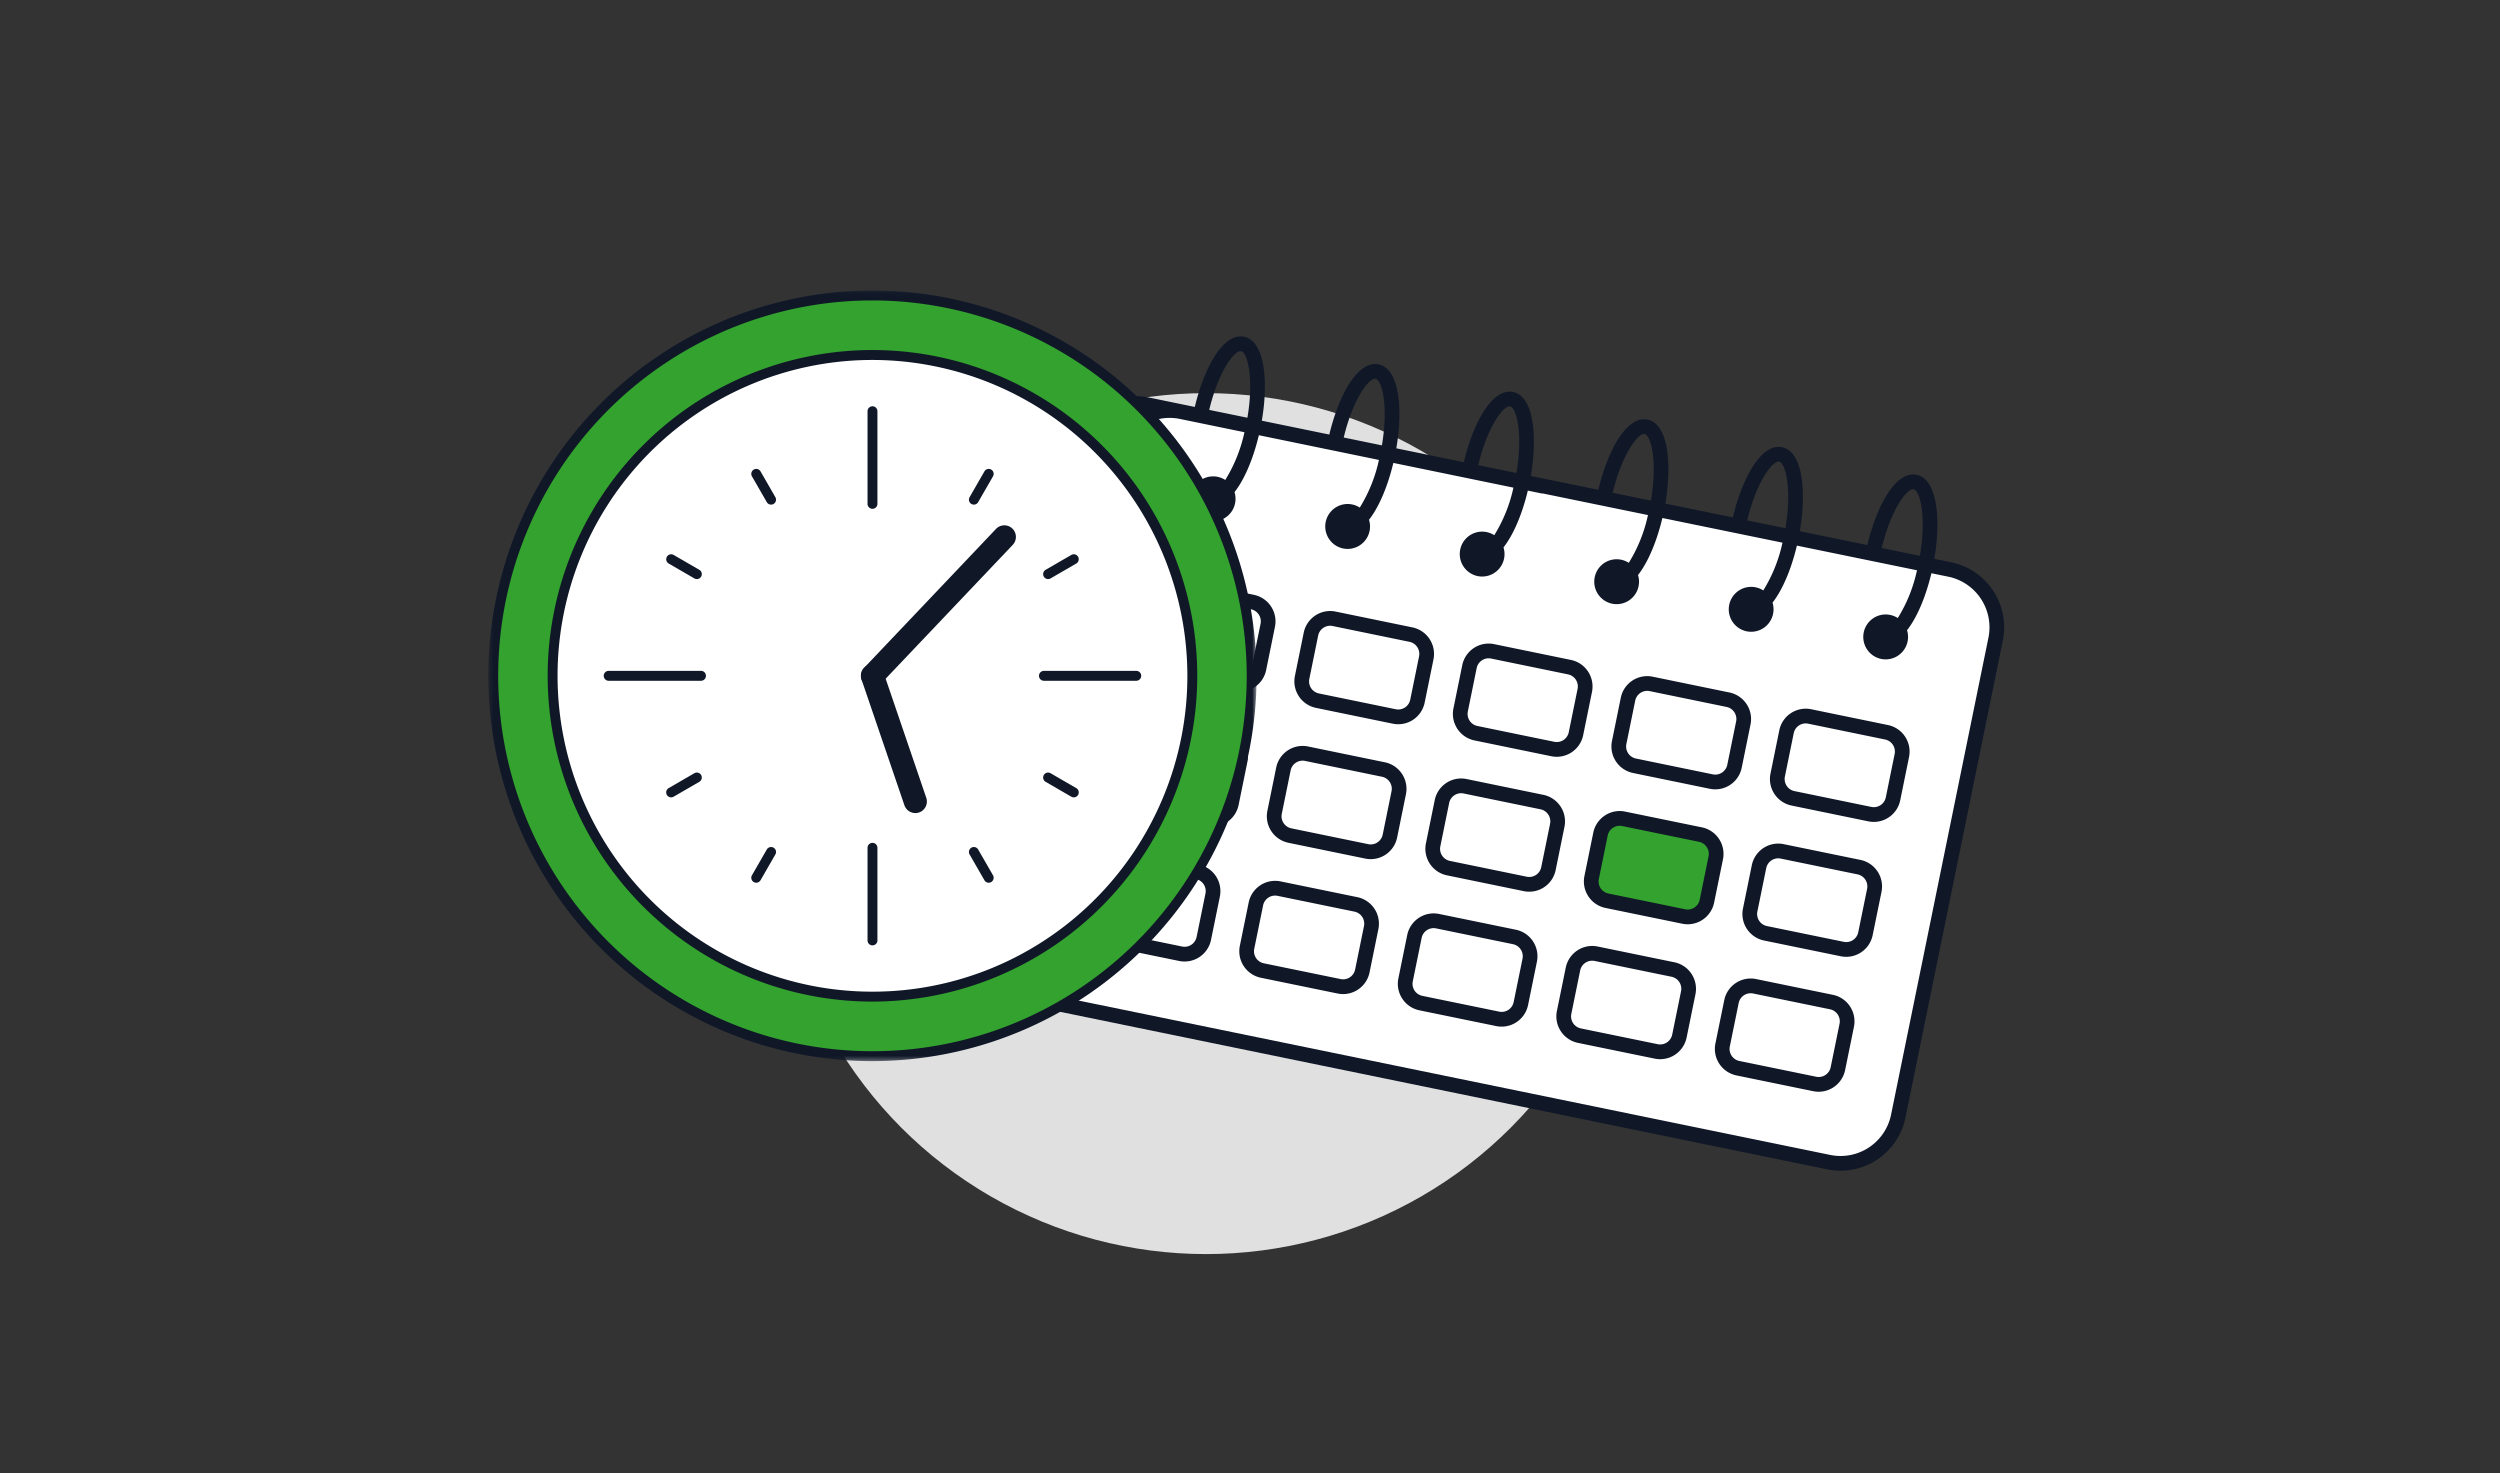 <svg width="560" height="330" fill="none" xmlns="http://www.w3.org/2000/svg"><rect width="100%" height="100%" fill="#333333" stroke="none"/><circle cx="270.151" cy="184.491" r="96.425" fill="#E0E0E0"/><path d="M436.753 127.573L264.589 92.216l-.084-.017-7.448-1.53a13.147 13.147 0 00-9.905 1.919 13.222 13.222 0 00-5.651 8.381l-21.811 106.85a13.252 13.252 0 001.913 9.935 13.176 13.176 0 008.356 5.669l179.696 36.903c3.425.704 6.988.014 9.905-1.919a13.217 13.217 0 005.651-8.381l21.811-106.85a13.253 13.253 0 00-1.913-9.935 13.175 13.175 0 00-8.356-5.668z" fill="#fff"/><path d="M276.486 154.815l-17.223-3.544a6.074 6.074 0 01-4.711-7.15l1.978-9.708a6.053 6.053 0 012.59-3.835 6.035 6.035 0 014.539-.879l17.222 3.543a6.058 6.058 0 013.83 2.601 6.08 6.08 0 01.882 4.549l-1.978 9.708a6.056 6.056 0 01-2.591 3.836 6.032 6.032 0 01-4.538.879zm-13.487-21.881a2.745 2.745 0 00-3.24 2.143l-1.978 9.708a2.76 2.76 0 00.399 2.069 2.748 2.748 0 001.742 1.181l17.223 3.544a2.743 2.743 0 003.241-2.143l1.978-9.708a2.753 2.753 0 00-2.142-3.25l-17.223-3.544zm48.995 29.174l-17.223-3.544a6.063 6.063 0 01-3.83-2.6 6.083 6.083 0 01-.882-4.55l1.978-9.708a6.054 6.054 0 012.591-3.835 6.037 6.037 0 014.538-.88l17.223 3.544a6.058 6.058 0 013.83 2.601 6.08 6.08 0 01.882 4.549l-1.978 9.708a6.056 6.056 0 01-2.591 3.836 6.032 6.032 0 01-4.538.879zm-13.487-21.881a2.744 2.744 0 00-3.24 2.143l-1.978 9.708a2.76 2.76 0 00.399 2.069 2.748 2.748 0 001.742 1.181l17.223 3.544a2.743 2.743 0 003.24-2.143l1.978-9.708a2.755 2.755 0 00-2.141-3.25l-17.223-3.544zm48.994 29.172l-17.222-3.544a6.06 6.06 0 01-3.83-2.6 6.083 6.083 0 01-.882-4.55l1.978-9.708a6.054 6.054 0 012.591-3.835 6.037 6.037 0 014.538-.88l17.223 3.544a6.06 6.06 0 013.83 2.601 6.08 6.08 0 01.882 4.549l-1.978 9.708a6.06 6.06 0 01-2.591 3.836 6.035 6.035 0 01-4.539.879zm-13.486-21.881a2.744 2.744 0 00-3.241 2.143l-1.978 9.708a2.761 2.761 0 00.4 2.069 2.745 2.745 0 001.742 1.181l17.223 3.544a2.744 2.744 0 003.24-2.143l1.978-9.708a2.757 2.757 0 00-2.141-3.25l-17.223-3.544zm48.998 29.174l-17.223-3.544a6.058 6.058 0 01-3.829-2.6 6.083 6.083 0 01-.882-4.55l1.978-9.708a6.044 6.044 0 017.129-4.715l17.223 3.544a6.075 6.075 0 014.711 7.15l-1.978 9.708a6.055 6.055 0 01-2.59 3.836 6.035 6.035 0 01-4.539.879zm-13.486-21.881a2.743 2.743 0 00-3.241 2.143l-1.978 9.708a2.758 2.758 0 002.142 3.25l17.222 3.544a2.746 2.746 0 003.241-2.143l1.978-9.708a2.755 2.755 0 00-2.142-3.25l-17.222-3.544zm48.994 29.174l-17.223-3.544a6.058 6.058 0 01-3.829-2.6 6.078 6.078 0 01-.882-4.55l1.978-9.708a6.044 6.044 0 017.129-4.715l17.222 3.544a6.06 6.06 0 013.83 2.6 6.083 6.083 0 01.882 4.55l-1.978 9.708a6.059 6.059 0 01-2.59 3.836 6.035 6.035 0 01-4.539.879zm-13.487-21.881a2.745 2.745 0 00-3.24 2.143l-1.978 9.708a2.762 2.762 0 00.399 2.069 2.747 2.747 0 001.743 1.181l17.222 3.544a2.743 2.743 0 003.241-2.143l1.978-9.708a2.762 2.762 0 00-.4-2.069 2.75 2.75 0 00-1.742-1.181l-17.223-3.544zm-134.716 22.931l-17.223-3.543a6.07 6.07 0 01-4.711-7.15l1.978-9.708a6.055 6.055 0 012.59-3.836 6.035 6.035 0 014.539-.879l17.222 3.544a6.06 6.06 0 013.83 2.6 6.083 6.083 0 01.882 4.55l-1.978 9.708a6.054 6.054 0 01-2.591 3.835 6.032 6.032 0 01-4.538.879zm-13.487-21.88a2.744 2.744 0 00-3.24 2.143l-1.978 9.708a2.773 2.773 0 00.399 2.069 2.75 2.75 0 001.742 1.181l17.223 3.544a2.735 2.735 0 002.826-1.154 2.76 2.76 0 00.415-.989l1.978-9.708a2.761 2.761 0 00-.4-2.069 2.745 2.745 0 00-1.742-1.181l-17.223-3.544zm48.995 29.171l-17.223-3.543a6.06 6.06 0 01-3.83-2.601 6.08 6.08 0 01-.882-4.549l1.978-9.708a6.056 6.056 0 012.591-3.836 6.032 6.032 0 014.538-.879l17.223 3.544a6.06 6.06 0 013.83 2.6 6.083 6.083 0 01.882 4.55l-1.978 9.708a6.054 6.054 0 01-2.591 3.835 6.032 6.032 0 01-4.538.879zm-13.487-21.88a2.743 2.743 0 00-3.24 2.143l-1.978 9.708a2.753 2.753 0 002.141 3.25l17.223 3.544a2.735 2.735 0 002.825-1.154c.202-.299.343-.635.415-.989l1.978-9.708a2.76 2.76 0 00-.399-2.069 2.745 2.745 0 00-1.742-1.181l-17.223-3.544zm48.998 29.173l-17.222-3.543a6.058 6.058 0 01-3.83-2.601 6.081 6.081 0 01-.882-4.55l1.978-9.707a6.056 6.056 0 012.591-3.836 6.032 6.032 0 014.538-.879l17.223 3.544a6.074 6.074 0 014.711 7.15l-1.978 9.708a6.053 6.053 0 01-2.59 3.835 6.035 6.035 0 01-4.539.879zm-13.486-21.88a2.743 2.743 0 00-3.241 2.143l-1.978 9.708a2.753 2.753 0 00.4 2.069 2.756 2.756 0 001.742 1.181l17.223 3.544a2.742 2.742 0 003.24-2.143l1.978-9.708a2.756 2.756 0 00-2.141-3.25l-17.223-3.544z" fill="#101828"/><path d="M380.907 186.947l-17.216-3.536a4.395 4.395 0 00-5.186 3.434l-1.982 9.713a4.406 4.406 0 003.423 5.201l17.216 3.536a4.393 4.393 0 005.185-3.433l1.983-9.714a4.406 4.406 0 00-3.423-5.201z" fill="#33a22e"/><path d="M376.834 206.915l-17.217-3.536a6.051 6.051 0 01-3.827-2.599 6.086 6.086 0 01-.879-4.552l1.983-9.714a6.066 6.066 0 012.592-3.839 6.029 6.029 0 014.538-.881l17.216 3.535a6.047 6.047 0 013.827 2.6 6.081 6.081 0 01.879 4.552l-1.982 9.713a6.071 6.071 0 01-2.592 3.839 6.035 6.035 0 01-4.538.882zm-13.471-21.884a2.744 2.744 0 00-3.241 2.146l-1.983 9.714a2.773 2.773 0 00.398 2.07 2.763 2.763 0 001.741 1.181l17.217 3.535a2.74 2.74 0 003.241-2.146l1.982-9.713a2.758 2.758 0 00-.398-2.07 2.747 2.747 0 00-1.741-1.181l-17.216-3.536zm48.983 29.177l-17.217-3.536a6.049 6.049 0 01-3.827-2.599 6.086 6.086 0 01-.879-4.552l1.982-9.714a6.074 6.074 0 012.592-3.839 6.035 6.035 0 014.538-.882l17.217 3.536a6.047 6.047 0 013.827 2.6 6.085 6.085 0 01.879 4.552l-1.983 9.713a6.064 6.064 0 01-2.592 3.839 6.032 6.032 0 01-4.537.882zm-13.472-21.884a2.743 2.743 0 00-3.24 2.146l-1.983 9.714a2.764 2.764 0 001.151 2.834c.3.202.635.344.988.417l17.216 3.535a2.735 2.735 0 002.826-1.155c.201-.3.343-.636.415-.991l1.983-9.713a2.763 2.763 0 00-.398-2.07 2.747 2.747 0 00-1.741-1.181l-17.217-3.536zm-134.735 22.935l-17.217-3.536a6.047 6.047 0 01-3.827-2.6 6.082 6.082 0 01-.879-4.551l1.982-9.714a6.074 6.074 0 012.592-3.839 6.035 6.035 0 014.538-.882l17.217 3.536a6.047 6.047 0 013.827 2.6 6.082 6.082 0 01.879 4.551l-1.983 9.714a6.066 6.066 0 01-2.592 3.839 6.032 6.032 0 01-4.537.882zm-13.472-21.884a2.738 2.738 0 00-2.063.4 2.75 2.75 0 00-1.177 1.746l-1.983 9.714a2.764 2.764 0 00.398 2.07 2.746 2.746 0 001.741 1.18l17.216 3.536a2.744 2.744 0 003.241-2.146l1.983-9.714a2.748 2.748 0 00-2.139-3.25l-17.217-3.536zm48.979 29.177l-17.216-3.536a6.044 6.044 0 01-3.827-2.6 6.078 6.078 0 01-.88-4.551l1.983-9.714a6.074 6.074 0 012.592-3.839 6.035 6.035 0 014.538-.882l17.217 3.536a6.05 6.05 0 013.827 2.6 6.082 6.082 0 01.879 4.551l-1.983 9.714a6.066 6.066 0 01-2.592 3.839 6.034 6.034 0 01-4.538.882zm-13.471-21.884a2.738 2.738 0 00-2.063.4 2.752 2.752 0 00-1.178 1.746l-1.982 9.714a2.764 2.764 0 00.398 2.07 2.743 2.743 0 001.741 1.18l17.216 3.536a2.744 2.744 0 003.241-2.146l1.983-9.714a2.748 2.748 0 00-2.139-3.25l-17.217-3.536zm48.983 29.177l-17.216-3.536a6.044 6.044 0 01-3.827-2.6 6.078 6.078 0 01-.88-4.551l1.983-9.714a6.066 6.066 0 012.592-3.839 6.034 6.034 0 014.538-.882l17.216 3.536a6.044 6.044 0 013.827 2.6 6.078 6.078 0 01.88 4.551l-1.983 9.714a6.07 6.07 0 01-2.592 3.839 6.035 6.035 0 01-4.538.882zm-13.471-21.884a2.744 2.744 0 00-3.241 2.146l-1.983 9.714a2.764 2.764 0 00.399 2.07 2.743 2.743 0 001.741 1.18l17.216 3.536a2.745 2.745 0 003.241-2.146l1.983-9.714a2.76 2.76 0 00-.399-2.07 2.743 2.743 0 00-1.741-1.18l-17.216-3.536zm48.983 29.177l-17.217-3.536a6.047 6.047 0 01-3.827-2.6 6.082 6.082 0 01-.879-4.551l1.983-9.714a6.066 6.066 0 012.592-3.839 6.034 6.034 0 014.538-.882l17.216 3.536a6.047 6.047 0 013.827 2.6 6.082 6.082 0 01.879 4.551l-1.982 9.714a6.074 6.074 0 01-2.592 3.839 6.035 6.035 0 01-4.538.882zm-13.471-21.884a2.744 2.744 0 00-3.241 2.146l-1.983 9.714a2.76 2.76 0 00.398 2.069 2.743 2.743 0 001.741 1.181l17.217 3.536a2.738 2.738 0 002.063-.4 2.756 2.756 0 001.178-1.746l1.982-9.714a2.76 2.76 0 00-.398-2.07 2.746 2.746 0 00-1.741-1.18l-17.216-3.536zm48.975 29.175l-17.217-3.536a6.047 6.047 0 01-3.827-2.6 6.082 6.082 0 01-.879-4.551l1.983-9.714a6.066 6.066 0 012.592-3.839 6.032 6.032 0 014.537-.882l17.217 3.536a6.047 6.047 0 013.827 2.6 6.082 6.082 0 01.879 4.551l-1.982 9.714a6.074 6.074 0 01-2.592 3.839 6.035 6.035 0 01-4.538.882zm-13.471-21.884a2.744 2.744 0 00-3.241 2.146l-1.983 9.714a2.76 2.76 0 00.398 2.069 2.743 2.743 0 001.741 1.181l17.217 3.536a2.742 2.742 0 003.24-2.146l1.983-9.714a2.764 2.764 0 00-.398-2.07 2.746 2.746 0 00-1.741-1.18l-17.216-3.536z" fill="#101828"/><path d="M437.084 125.952l-3.794-.779c1.523-8.886.681-17.853-3.979-18.81-4.66-.957-8.947 6.957-11.029 15.728l-15.12-3.105c1.522-8.886.681-17.853-3.98-18.81-4.66-.957-8.947 6.956-11.029 15.727l-15.12-3.105c1.522-8.886.681-17.853-3.979-18.81-4.661-.957-8.948 6.957-11.029 15.728l-15.121-3.105c1.523-8.886.681-17.853-3.979-18.81-4.66-.957-8.947 6.956-11.029 15.728l-15.121-3.106c1.523-8.886.681-17.852-3.979-18.81-4.66-.956-8.947 6.957-11.029 15.728l-15.12-3.105c1.522-8.886.681-17.853-3.98-18.81-4.66-.957-8.947 6.957-11.029 15.728l-2.718-.558-.088-.018-7.444-1.53a14.814 14.814 0 00-11.138 2.167 14.896 14.896 0 00-6.362 9.421l-21.811 106.85a14.933 14.933 0 002.159 11.172 14.845 14.845 0 009.393 6.382l179.697 36.904c3.852.786 7.858.008 11.139-2.164a14.895 14.895 0 006.361-9.424l21.811-106.85a14.931 14.931 0 00-2.157-11.173 14.843 14.843 0 00-9.396-6.381zm-8.434-16.351c1.431.294 2.908 6.108 1.411 14.909l-8.55-1.756c2.072-8.683 5.708-13.447 7.139-13.153zm-30.129-6.187c1.432.294 2.909 6.107 1.412 14.908l-8.551-1.755c2.072-8.684 5.708-13.447 7.139-13.153zm-30.128-6.188c1.431.294 2.908 6.108 1.411 14.909l-8.55-1.756c2.071-8.683 5.708-13.447 7.139-13.153zm-30.129-6.187c1.431.294 2.908 6.107 1.411 14.909l-8.55-1.756c2.072-8.683 5.708-13.447 7.139-13.153zm-30.129-6.188c1.431.294 2.909 6.108 1.411 14.91l-8.55-1.757c2.072-8.683 5.708-13.446 7.139-13.153zm-30.128-6.187c1.431.294 2.908 6.108 1.411 14.909l-8.55-1.756c2.071-8.683 5.707-13.447 7.139-13.153zM221.305 208.15l21.811-106.85a11.581 11.581 0 014.225-6.803 11.517 11.517 0 017.618-2.418 14.972 14.972 0 00-4.912 4.259 15.03 15.03 0 00-2.648 5.946l-21.79 106.75a14.912 14.912 0 00.111 6.456 14.85 14.85 0 002.834 5.797 11.545 11.545 0 01-6.036-5.23 11.605 11.605 0 01-1.213-7.907zm202.293 41.544a11.58 11.58 0 01-4.948 7.329 11.51 11.51 0 01-8.664 1.684L237.822 223.35a11.544 11.544 0 01-7.307-4.963 11.61 11.61 0 01-1.678-8.69l21.79-106.75a11.636 11.636 0 014.9-7.36 11.568 11.568 0 018.644-1.77l14.584 3.003a33.747 33.747 0 01-4.296 10.692 5.002 5.002 0 00-6.398.812 5.038 5.038 0 002.576 8.323 5.007 5.007 0 005.732-2.966 5.045 5.045 0 00.161-3.438c2.316-2.948 4.252-7.701 5.453-12.756l26.898 5.54a33.715 33.715 0 01-4.293 10.672 5 5 0 00-6.398.812 5.041 5.041 0 00-.311 6.462 5.002 5.002 0 006.291 1.425 5.032 5.032 0 002.488-5.968c2.313-2.944 4.248-7.689 5.45-12.737l26.898 5.54a33.651 33.651 0 01-4.289 10.654 5.008 5.008 0 00-6.399.812 5.038 5.038 0 002.577 8.323c1.15.26 2.356.106 3.404-.437a5.023 5.023 0 002.327-2.529 5.048 5.048 0 00.161-3.439c2.31-2.941 4.243-7.675 5.445-12.719l3.257.669.01-.049 23.644 4.856a33.714 33.714 0 01-4.298 10.7 5.007 5.007 0 00-6.398.812 5.038 5.038 0 002.576 8.323 5 5 0 003.404-.436 5.04 5.04 0 002.489-5.968c2.318-2.951 4.255-7.71 5.457-12.771l26.9 5.524a33.74 33.74 0 01-4.297 10.701 5.006 5.006 0 00-6.398.812 5.039 5.039 0 00-.311 6.461 5.007 5.007 0 008.618-1.105 5.033 5.033 0 00.161-3.438c2.318-2.95 4.256-7.71 5.457-12.771l26.901 5.525a33.714 33.714 0 01-4.298 10.7 5.004 5.004 0 00-6.398.812 5.042 5.042 0 00-.311 6.461 5.001 5.001 0 006.291 1.425 5.042 5.042 0 002.489-5.968c2.317-2.95 4.255-7.709 5.457-12.77l3.792.778a11.546 11.546 0 017.309 4.967 11.611 11.611 0 011.674 8.696l-21.811 106.85z" fill="#101828"/><mask id="a" style="mask-type:luminance" maskUnits="userSpaceOnUse" x="109" y="65" width="173" height="173"><path d="M109.383 65.074h172.098v172.621H109.383V65.075z" fill="#fff"/></mask><g mask="url(#a)"><path d="M195.433 236.584c46.912 0 84.941-38.145 84.941-85.199 0-47.054-38.029-85.2-84.941-85.2-46.911 0-84.941 38.146-84.941 85.2s38.03 85.199 84.941 85.199z" fill="#33a22e"/><path d="M195.432 237.695a85.86 85.86 0 01-47.806-14.546 86.256 86.256 0 01-31.693-38.735 86.555 86.555 0 01-4.897-49.868 86.394 86.394 0 0123.55-44.192 85.97 85.97 0 0144.058-23.621 85.807 85.807 0 0149.717 4.911 86.115 86.115 0 0138.618 31.789 86.5 86.5 0 0114.502 47.952c-.026 22.883-9.1 44.821-25.232 61.001a86.011 86.011 0 01-60.817 25.309zm0-170.398a83.65 83.65 0 00-46.575 14.171 84.03 84.03 0 00-30.877 37.738 84.324 84.324 0 00-4.77 48.584 84.164 84.164 0 0022.943 43.054 83.757 83.757 0 0042.924 23.013 83.59 83.59 0 0048.437-4.786 83.888 83.888 0 0037.622-30.97 84.265 84.265 0 0014.129-46.716 84.314 84.314 0 00-24.582-59.431 83.802 83.802 0 00-59.251-24.657z" fill="#101828"/><path d="M195.435 223.249c39.569 0 71.646-32.174 71.646-71.864 0-39.689-32.077-71.863-71.646-71.863s-71.646 32.174-71.646 71.863c0 39.69 32.077 71.864 71.646 71.864z" fill="#fff"/><path d="M195.433 224.358a72.599 72.599 0 01-40.419-12.298 72.921 72.921 0 01-26.796-32.751 73.17 73.17 0 01-4.14-42.163 73.043 73.043 0 0119.911-37.364A72.686 72.686 0 01181.24 79.81a72.549 72.549 0 0142.035 4.153 72.807 72.807 0 0132.651 26.877 73.137 73.137 0 0112.261 40.543 73.172 73.172 0 01-21.333 51.577 72.73 72.73 0 01-51.421 21.398zm0-143.727a70.384 70.384 0 00-39.188 11.924 70.708 70.708 0 00-25.98 31.752 70.95 70.95 0 00-4.014 40.879 70.822 70.822 0 0019.305 36.227 70.47 70.47 0 0036.116 19.363 70.34 70.34 0 0040.755-4.026 70.582 70.582 0 0031.656-26.059 70.905 70.905 0 0011.888-39.308 70.94 70.94 0 00-20.683-50.006 70.512 70.512 0 00-49.855-20.746z" fill="#101828"/><path d="M195.436 113.971a1.107 1.107 0 01-1.108-1.112V92.115a1.11 1.11 0 011.892-.786c.207.209.324.492.324.786v20.744a1.107 1.107 0 01-1.108 1.112zm-38.412 38.523h-20.682a1.107 1.107 0 01-1.108-1.111 1.114 1.114 0 011.108-1.112h20.682a1.11 1.11 0 011.107 1.112 1.108 1.108 0 01-1.107 1.111zm38.412 59.27a1.107 1.107 0 01-1.108-1.112v-20.744a1.11 1.11 0 011.892-.786c.207.209.324.491.324.786v20.744a1.107 1.107 0 01-1.108 1.112zm59.088-59.27h-20.682a1.107 1.107 0 01-1.108-1.111 1.114 1.114 0 011.108-1.112h20.682a1.108 1.108 0 011.107 1.112 1.107 1.107 0 01-1.107 1.111zm-81.803-39.459a1.104 1.104 0 01-.96-.556l-3.324-5.778a1.111 1.111 0 01-.11-.844 1.116 1.116 0 01.926-.814 1.104 1.104 0 011.105.546l3.324 5.779a1.118 1.118 0 01-.001 1.112 1.103 1.103 0 01-.96.555zm-16.626 16.678a1.086 1.086 0 01-.553-.148l-5.757-3.334a1.116 1.116 0 01.267-2.037c.284-.076.586-.036.841.111l5.757 3.334a1.109 1.109 0 01.517 1.251 1.104 1.104 0 01-1.072.823zm-5.758 48.897a1.104 1.104 0 01-.676-.229 1.117 1.117 0 01-.35-1.308 1.11 1.11 0 01.471-.537l5.757-3.334a1.087 1.087 0 01.841-.111c.14.037.272.103.388.191a1.118 1.118 0 01.204 1.56 1.103 1.103 0 01-.326.286l-5.756 3.334a1.107 1.107 0 01-.553.148zm19.061 19.119a1.108 1.108 0 01-1.109-1.112c0-.195.051-.387.149-.556l3.324-5.774a1.109 1.109 0 111.92 1.111l-3.324 5.775a1.11 1.11 0 01-.96.556zm52.074.002c-.195 0-.387-.052-.555-.15a1.101 1.101 0 01-.406-.407l-3.323-5.774a1.116 1.116 0 01.406-1.519 1.109 1.109 0 011.514.408l3.324 5.774a1.118 1.118 0 01-.406 1.519c-.169.098-.36.149-.554.149zm19.056-19.121c-.194 0-.385-.051-.553-.148l-5.756-3.334a1.116 1.116 0 01-.407-1.519 1.112 1.112 0 011.515-.407l5.756 3.334a1.106 1.106 0 01.517 1.251 1.104 1.104 0 01-1.072.823zm-5.754-48.897a1.104 1.104 0 01-1.072-.823 1.114 1.114 0 01.517-1.251l5.757-3.334a1.109 1.109 0 011.625 1.251 1.112 1.112 0 01-.517.675l-5.757 3.334a1.086 1.086 0 01-.553.148zm-16.626-16.678c-.195 0-.386-.051-.554-.149a1.108 1.108 0 01-.406-1.518l3.323-5.779a1.108 1.108 0 012.031.268c.077.285.037.588-.11.844l-3.324 5.778a1.101 1.101 0 01-.96.556zm-13.112 69.096a2.592 2.592 0 01-2.447-1.755l-9.602-28.153a2.582 2.582 0 01.125-1.98 2.597 2.597 0 011.485-1.313 2.61 2.61 0 011-.134c.338.022.67.11.975.259a2.6 2.6 0 011.308 1.49l9.602 28.152a2.602 2.602 0 01-1.264 3.147 2.575 2.575 0 01-1.182.287z" fill="#101828"/><path d="M195.433 153.977a2.58 2.58 0 01-2.376-1.572 2.6 2.6 0 01.504-2.81l29.544-31.116a2.58 2.58 0 013.656-.09 2.596 2.596 0 01.089 3.667l-29.545 31.116c-.24.254-.531.457-.854.595-.321.139-.668.21-1.018.21z" fill="#101828"/></g></svg>